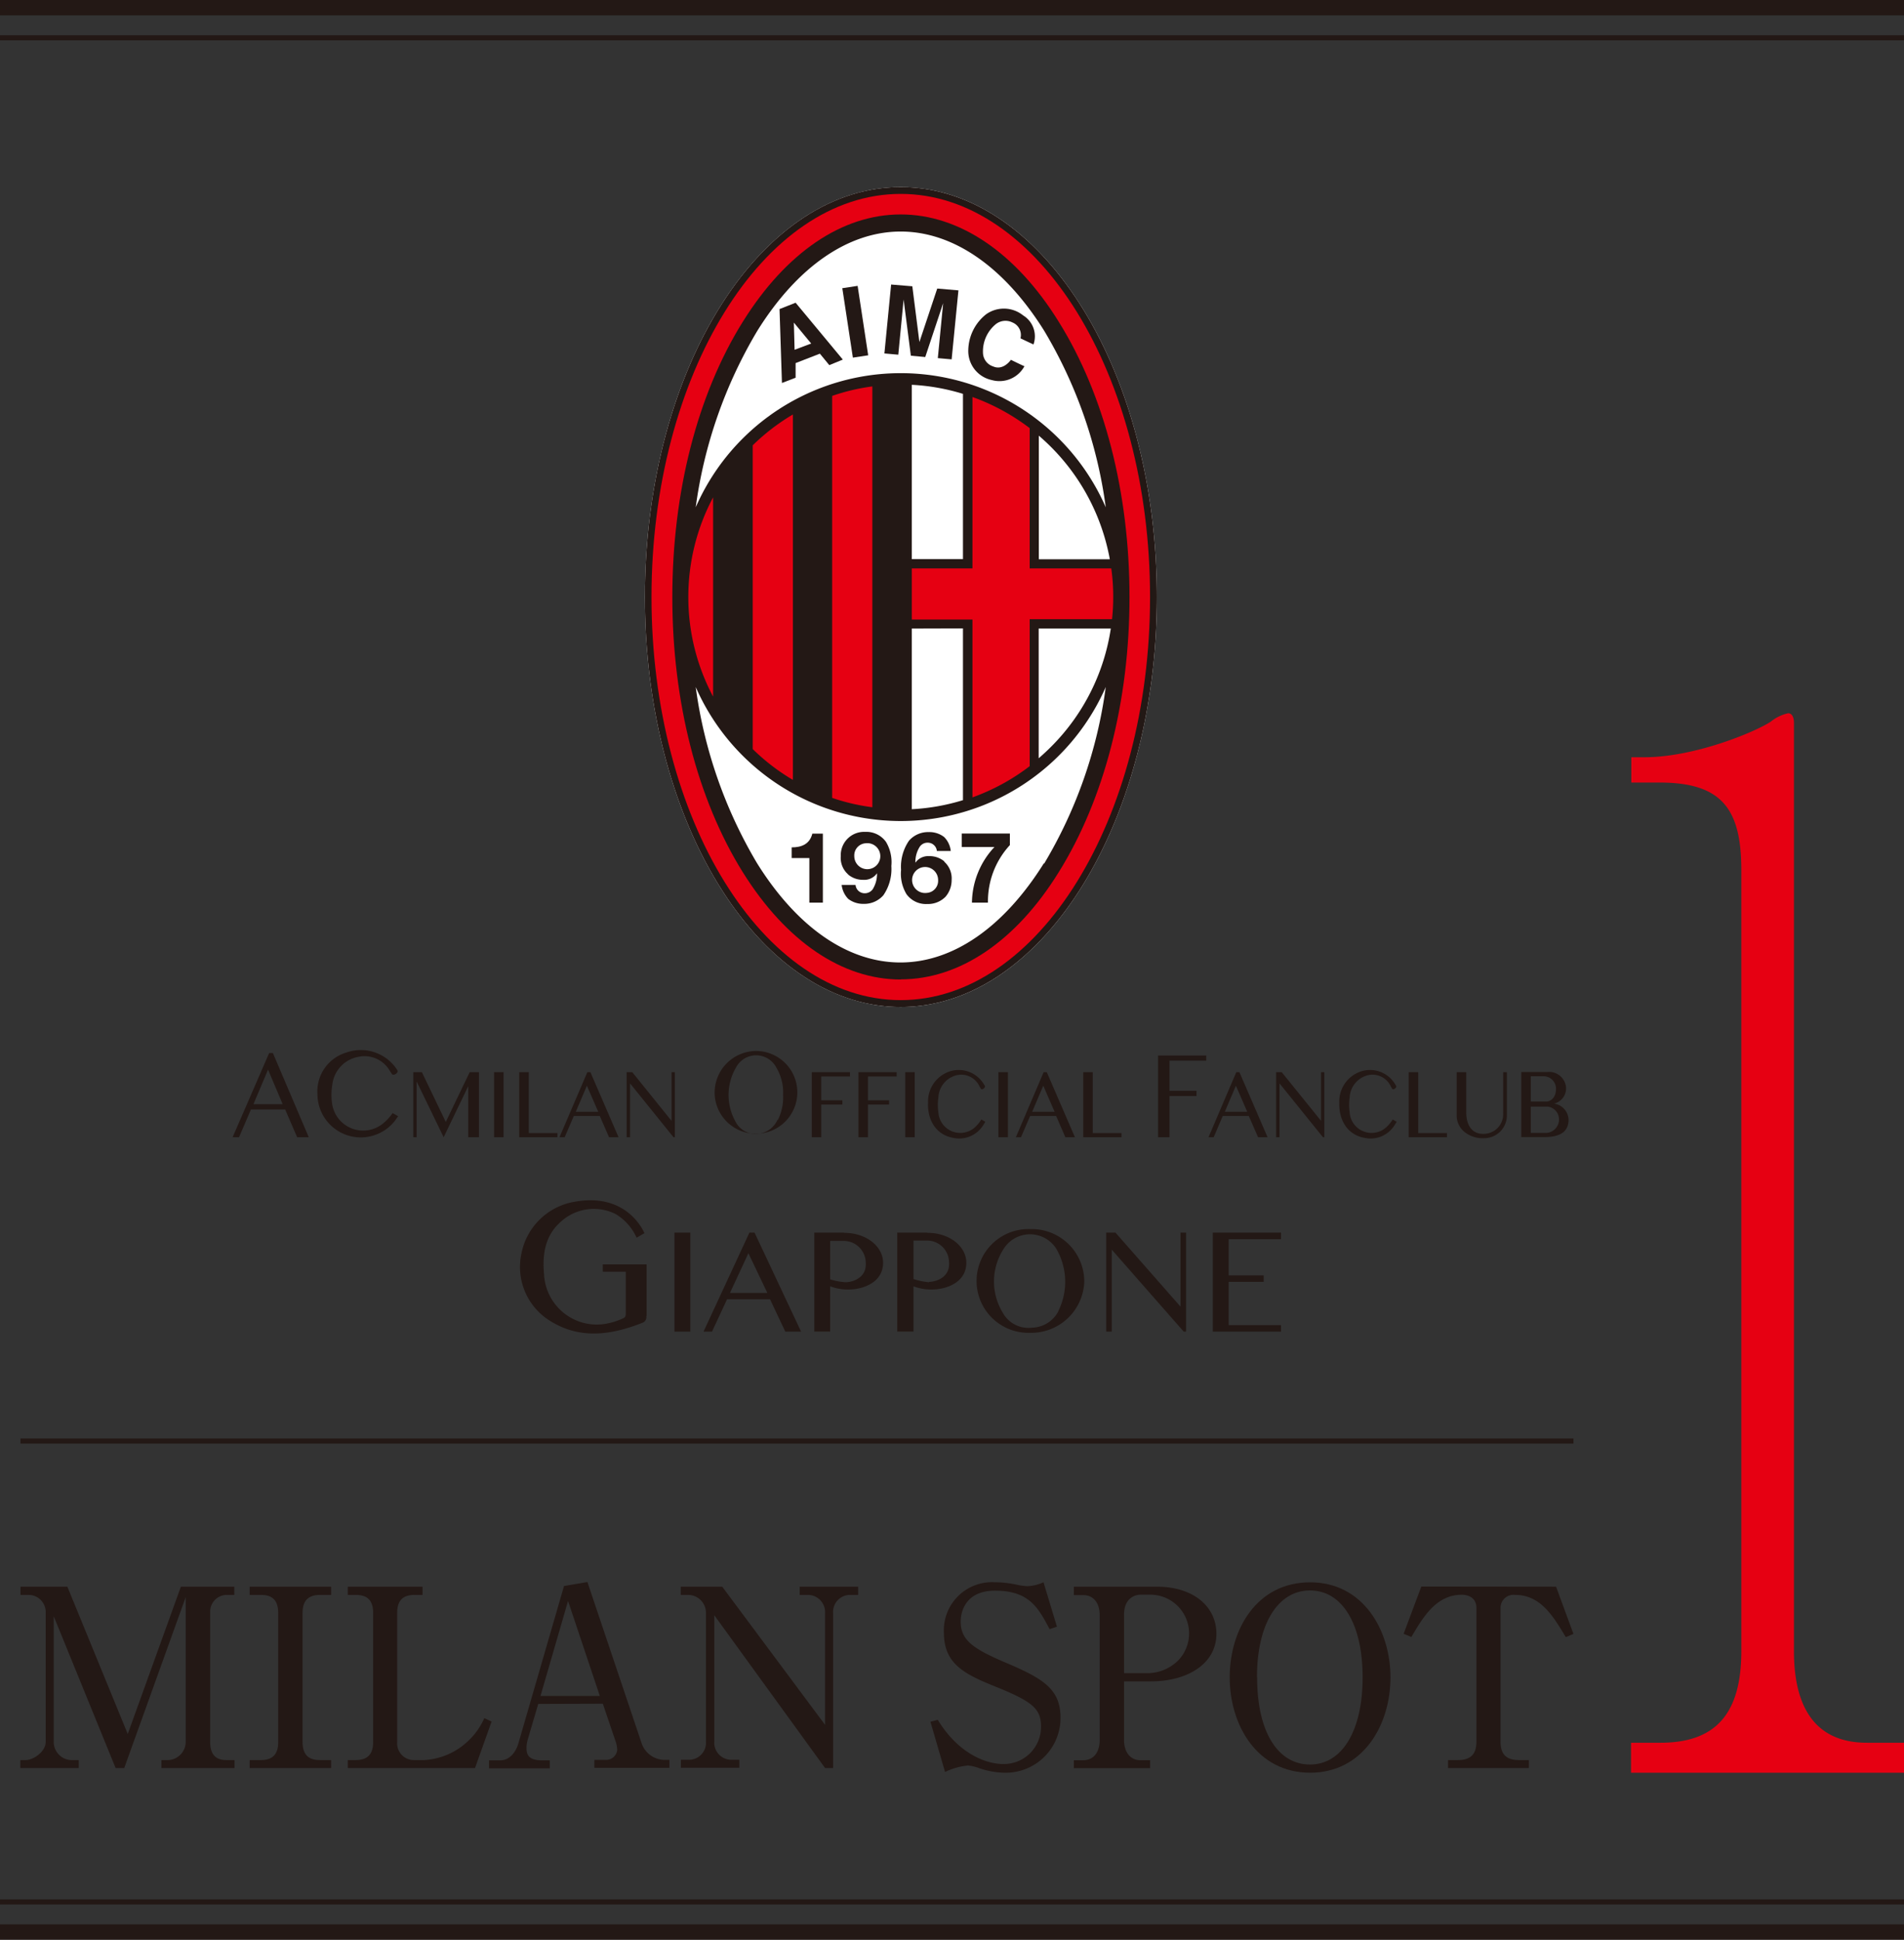 <svg xmlns="http://www.w3.org/2000/svg" viewBox="0 0 260.54 265.4"><rect x="0" y="0" width="260.54" height="265.4" fill="#333333" stroke="none"/><defs><style>.ac522095-b84a-4863-89d9-d1093f1540cb,.ed8fb3fb-3146-43b8-902a-8dde4ac0e4dc{fill:#231815;}.ac522095-b84a-4863-89d9-d1093f1540cb{fill-rule:evenodd;}.e7c969ed-1be9-443e-a4c9-edd18f9b3659{fill:#fff;}.e61665af-1e9f-4abc-988c-83cb0622f1d3{fill:#e60012;}.ada87d43-4a9c-49f3-9b62-44269848ce06,.afc2fdaf-80b4-4991-af97-cf91c2b203cc{fill:none;stroke:#231815;stroke-miterlimit:10;}.ada87d43-4a9c-49f3-9b62-44269848ce06{stroke-width:0.7px;}.afc2fdaf-80b4-4991-af97-cf91c2b203cc{stroke-width:2.1px;}</style></defs><g id="ad1f876f-0cfe-4140-ab3c-4389caa4faab" data-name="レイヤー 2"><g id="f69c5f23-db6c-4f13-926c-4c61e2c33ffc" data-name="レイヤー 1"><path class="ed8fb3fb-3146-43b8-902a-8dde4ac0e4dc" d="M103.25,168.65h-.7L96.27,182.2h1.16l2.06-4.43h5.88l2.09,4.43h2.16Zm-3.36,8.25,2.52-5.43L105,176.9Z"/><polygon class="ed8fb3fb-3146-43b8-902a-8dde4ac0e4dc" points="152.13 182.2 151.37 182.2 151.37 168.65 152.64 168.65 161.54 178.78 161.54 168.65 162.3 168.65 162.3 182.2 161.98 182.2 152.13 170.98 152.13 182.2"/><polygon class="ed8fb3fb-3146-43b8-902a-8dde4ac0e4dc" points="175.29 169.55 175.29 169.55 175.29 168.65 165.96 168.65 165.96 182.2 175.29 182.2 175.29 181.31 168.13 181.31 168.13 175.39 172.92 175.39 172.92 174.5 168.13 174.5 168.13 169.55 175.29 169.55"/><rect class="ed8fb3fb-3146-43b8-902a-8dde4ac0e4dc" x="92.29" y="168.65" width="2.17" height="13.55"/><path class="ed8fb3fb-3146-43b8-902a-8dde4ac0e4dc" d="M141,168.17a7.1,7.1,0,1,0,0,14.19,7.26,7.26,0,0,0,7.37-7,7.18,7.18,0,0,0-7.34-7.19m3.81,11.22a4.19,4.19,0,0,1-3.64,2.27,4,4,0,0,1-4-2.08,8.19,8.19,0,0,1,.16-8.74,4.26,4.26,0,0,1,7.17,0,9,9,0,0,1,.27,8.58"/><path class="ed8fb3fb-3146-43b8-902a-8dde4ac0e4dc" d="M126.85,168.65h-4.07v13.54H125V176a7,7,0,0,0,3.35.38c1.21-.14,3.88-.91,3.88-3.61,0-2.2-2.25-4.09-5.33-4.09m.25,6.76A9,9,0,0,1,125,175v-5.26h1.93a3,3,0,0,1,2.93,2.86c.23,2.37-2.08,2.79-2.71,2.79"/><path class="ed8fb3fb-3146-43b8-902a-8dde4ac0e4dc" d="M115.49,168.65h-4.06v13.54h2.17V176a7,7,0,0,0,3.35.38c1.21-.14,3.89-.91,3.89-3.61,0-2.2-2.26-4.09-5.35-4.09m.26,6.76a8.91,8.91,0,0,1-2.15-.39v-5.26h1.93a3,3,0,0,1,2.93,2.86c.23,2.37-2.08,2.79-2.71,2.79"/><path class="ed8fb3fb-3146-43b8-902a-8dde4ac0e4dc" d="M88.48,180V173h-6v1h3.15v5.7c0,.43-.09.56-.42.7a9.27,9.27,0,0,1-2.76.79,7.23,7.23,0,0,1-8-6.78c-.26-2.74.11-5.37,2.34-7.29a6.68,6.68,0,0,1,7.47-1,7.22,7.22,0,0,1,2.85,3.23l1.07-.62s-2.21-5.61-9.49-4.31a8.91,8.91,0,0,0-7.34,7.1,8.66,8.66,0,0,0,3.91,9.2c4.15,2.61,8.46,1.93,12.73.24a.83.83,0,0,0,.45-.87"/><rect class="ed8fb3fb-3146-43b8-902a-8dde4ac0e4dc" x="67.61" y="146.7" width="1.3" height="8.9"/><rect class="ed8fb3fb-3146-43b8-902a-8dde4ac0e4dc" x="123.87" y="146.7" width="1.3" height="8.9"/><rect class="ed8fb3fb-3146-43b8-902a-8dde4ac0e4dc" x="136.62" y="146.7" width="1.3" height="8.9"/><polygon class="ed8fb3fb-3146-43b8-902a-8dde4ac0e4dc" points="72.36 155.03 72.36 146.7 71.05 146.7 71.05 155.6 76.28 155.6 76.28 155.03 72.36 155.03"/><polygon class="ed8fb3fb-3146-43b8-902a-8dde4ac0e4dc" points="149.53 155.03 149.53 146.7 148.23 146.7 148.23 155.6 153.46 155.6 153.46 155.03 149.53 155.03"/><polygon class="ed8fb3fb-3146-43b8-902a-8dde4ac0e4dc" points="194.07 155.03 194.07 146.7 192.76 146.7 192.76 155.6 198 155.6 198 155.03 194.07 155.03"/><polygon class="ed8fb3fb-3146-43b8-902a-8dde4ac0e4dc" points="122.7 147.29 122.7 146.7 117.47 146.7 117.47 155.6 118.77 155.6 118.77 151.13 121.66 151.13 121.66 150.55 118.77 150.55 118.77 147.29 122.7 147.29"/><polygon class="ed8fb3fb-3146-43b8-902a-8dde4ac0e4dc" points="116.31 147.29 116.31 146.7 111.08 146.7 111.08 155.6 112.38 155.6 112.38 151.13 115.27 151.13 115.27 150.55 112.38 150.55 112.38 147.29 116.31 147.29"/><polygon class="ed8fb3fb-3146-43b8-902a-8dde4ac0e4dc" points="56.55 155.6 57.01 155.6 57.01 147.97 60.71 155.6 64.07 148.62 64.07 155.6 65.54 155.6 65.54 146.7 64.27 146.7 61 153.51 57.73 146.7 56.55 146.7 56.55 155.6"/><path class="ed8fb3fb-3146-43b8-902a-8dde4ac0e4dc" d="M80.79,146.7h-.42l-3.81,8.9h.71l1.25-2.91h3.55l1.27,2.91h1.3Zm-2,5.42,1.52-3.57,1.55,3.57Z"/><path class="ed8fb3fb-3146-43b8-902a-8dde4ac0e4dc" d="M143.24,146.7h-.43l-3.8,8.9h.7l1.25-2.91h3.56l1.26,2.91h1.31Zm-2,5.42,1.52-3.57,1.55,3.57Z"/><polygon class="ed8fb3fb-3146-43b8-902a-8dde4ac0e4dc" points="86.22 155.6 85.75 155.6 85.75 146.7 86.52 146.7 91.89 153.36 91.89 146.7 92.35 146.7 92.35 155.6 92.16 155.6 86.22 148.24 86.22 155.6"/><path class="ed8fb3fb-3146-43b8-902a-8dde4ac0e4dc" d="M169.6,146.7h-.43l-3.8,8.9h.71l1.24-2.91h3.56l1.27,2.91h1.3Zm-2,5.42,1.52-3.57,1.55,3.57Z"/><polygon class="ed8fb3fb-3146-43b8-902a-8dde4ac0e4dc" points="175.09 155.6 174.62 155.6 174.62 146.7 175.39 146.7 180.77 153.36 180.77 146.7 181.22 146.7 181.22 155.6 181.03 155.6 175.09 148.24 175.09 155.6"/><path class="ed8fb3fb-3146-43b8-902a-8dde4ac0e4dc" d="M37.34,144.08h-.51l-5,11.52h.88l1.63-3.8h4.68l1.64,3.8h1.59Zm-2.66,7,2-4.73,2,4.73Z"/><polygon class="ed8fb3fb-3146-43b8-902a-8dde4ac0e4dc" points="165.06 144.42 165.06 145.12 160.03 145.12 160.03 149.25 163.73 149.25 163.73 149.96 160.03 149.96 160.03 155.6 158.47 155.6 158.47 144.42 165.06 144.42"/><path class="ac522095-b84a-4863-89d9-d1093f1540cb" d="M43.43,149.57a5.55,5.55,0,0,1,4-5.57,5.91,5.91,0,0,1,6.75,2.14,2.2,2.2,0,0,1,.2.31c.21.31-.55.83-.76.49a3.17,3.17,0,0,0-.22-.32,4,4,0,0,0-4.45-2,4.36,4.36,0,0,0-3.48,3.83,8,8,0,0,0,0,2.71,4.29,4.29,0,0,0,7,2.51,6.76,6.76,0,0,0,1.25-1.37l.76.42-.45.64a5.93,5.93,0,0,1-10.59-3.76"/><path class="ac522095-b84a-4863-89d9-d1093f1540cb" d="M127,151a4.33,4.33,0,0,1,2.8-4.35,4,4,0,0,1,4.81,1.67c.08.11.1.17.15.24.14.25-.4.65-.55.39a2.72,2.72,0,0,0-.15-.25,2.76,2.76,0,0,0-3.18-1.58,3.29,3.29,0,0,0-2.47,3,7.18,7.18,0,0,0,0,2.12,3,3,0,0,0,5,2,5.26,5.26,0,0,0,.88-1.07l.54.32-.32.51a3.86,3.86,0,0,1-3.95,1.71c-2.24-.34-3.58-2.14-3.58-4.64"/><path class="ac522095-b84a-4863-89d9-d1093f1540cb" d="M183.27,151a4.34,4.34,0,0,1,2.81-4.35,4,4,0,0,1,4.81,1.67c.08.11.1.17.15.24.15.25-.4.65-.55.39a2.72,2.72,0,0,0-.15-.25,2.76,2.76,0,0,0-3.18-1.58,3.29,3.29,0,0,0-2.47,3,7.18,7.18,0,0,0,0,2.12,3,3,0,0,0,5,2,5.11,5.11,0,0,0,.89-1.07l.54.32-.32.51a3.85,3.85,0,0,1-3.95,1.71c-2.24-.34-3.58-2.14-3.59-4.64"/><path class="ed8fb3fb-3146-43b8-902a-8dde4ac0e4dc" d="M103.46,143.8a5.71,5.71,0,0,0-5.67,5.89,5.66,5.66,0,1,0,5.67-5.89m2.93,9.42a3.25,3.25,0,0,1-2.79,1.92,3.08,3.08,0,0,1-3-1.76,7.45,7.45,0,0,1,.12-7.33,3.11,3.11,0,0,1,5.5,0,6.7,6.7,0,0,1,.94,3.78,6.84,6.84,0,0,1-.73,3.42"/><path class="ed8fb3fb-3146-43b8-902a-8dde4ac0e4dc" d="M212.65,151a2.13,2.13,0,0,0,1.64-2.24,2.31,2.31,0,0,0-2.56-2.08h-3.56v8.9h3.2c1.95,0,3.27-.63,3.27-2.38a2.3,2.3,0,0,0-2-2.2m-3.17-3.74h1.85a1.7,1.7,0,0,1,1.6,1.72c0,1.24-.78,1.74-1.31,1.74h-2.14Zm2.13,7.75h-2.13v-3.6h2.28a1.75,1.75,0,0,1,1.58,1.71,1.84,1.84,0,0,1-1.73,1.89"/><path class="ed8fb3fb-3146-43b8-902a-8dde4ac0e4dc" d="M205.68,152.2a2.68,2.68,0,0,1-2.73,2.94c-1.49,0-2.3-1.11-2.31-2.94,0-1.3,0-4.33,0-5.5h-1.31v6a2.89,2.89,0,0,0,1,2.12,3.9,3.9,0,0,0,2.69.91,3.11,3.11,0,0,0,3.18-3.13c0-.86,0-1.7,0-2.56V146.7h-.51c0,1.37,0,4.27,0,5.5"/><path class="e7c969ed-1be9-443e-a4c9-edd18f9b3659" d="M123.25,25.6c-19.34,0-35,25.11-35,56.09s15.7,56.09,35,56.09,35.05-25.12,35.05-56.09S142.62,25.6,123.25,25.6"/><path class="ed8fb3fb-3146-43b8-902a-8dde4ac0e4dc" d="M123.25,25.6c-19.34,0-35,25.11-35,56.09s15.7,56.09,35,56.09,35.05-25.12,35.05-56.09S142.62,25.6,123.25,25.6M152,86a28.93,28.93,0,0,1-8,16c-.6.61-1.23,1.2-1.87,1.75V86Zm-.14-9.48h-9.71V59.61a29.1,29.1,0,0,1,9.59,16.27c.05.2.08.42.12.62M103.64,45.25c5.46-8.75,12.44-13.57,19.61-13.57s14.16,4.82,19.63,13.57a63.42,63.42,0,0,1,8.43,24.16,30.62,30.62,0,0,0-56.11,0,63.76,63.76,0,0,1,8.44-24.16M124.77,76.5V52.65a28.69,28.69,0,0,1,7,1.24V76.5Zm7,9.48v23.5a28.69,28.69,0,0,1-7,1.24V86Zm11.07,32.14c-5.47,8.75-12.44,13.57-19.63,13.57s-14.15-4.82-19.61-13.57A63.76,63.76,0,0,1,95.2,94a30.63,30.63,0,0,0,56.11,0,63.42,63.42,0,0,1-8.43,24.16"/><rect class="ed8fb3fb-3146-43b8-902a-8dde4ac0e4dc" x="115.97" y="39.23" width="2.12" height="9.61" transform="translate(-5.29 18.09) rotate(-8.65)"/><path class="ac522095-b84a-4863-89d9-d1093f1540cb" d="M141.41,47.12c-.36-.15-1.77-.83-1.77-.83a1.85,1.85,0,0,0-1.1-2.17,2.14,2.14,0,0,0-2.26.22,4.82,4.82,0,0,0-1.77,3.95,2,2,0,0,0,1.4,1.85c1.4.61,2.42-.91,2.42-.91s1.42.7,1.85.88A3.88,3.88,0,0,1,135.71,52a4.06,4.06,0,0,1-3.21-4.15A6.4,6.4,0,0,1,134.94,43a4.2,4.2,0,0,1,5.07.16,3.35,3.35,0,0,1,1.4,4"/><path class="ed8fb3fb-3146-43b8-902a-8dde4ac0e4dc" d="M108.87,41.42l-2.2.87L107,52.4l1.87-.72,0-2,3.32-1.29,1.29,1.57,1.85-.76Zm-.14,6.44-.1-3.72L111,47Z"/><polygon class="ed8fb3fb-3146-43b8-902a-8dde4ac0e4dc" points="121.94 38.93 124.84 39.17 125.81 46.8 128.25 39.48 131.15 39.73 130.22 49.17 128.33 49 129.06 41.48 126.61 48.85 124.64 48.67 123.65 40.98 122.92 48.53 121.02 48.36 121.94 38.93"/><path class="ac522095-b84a-4863-89d9-d1093f1540cb" d="M111.16,114.06h1.44v9.44h-1.85v-6.1h-2.42v-1.46c1.32,0,2.46-.41,2.83-1.88"/><path class="ed8fb3fb-3146-43b8-902a-8dde4ac0e4dc" d="M138.19,115.63a11.32,11.32,0,0,0-3,7.87H133a11.29,11.29,0,0,1,3.08-7.61H131.6v-1.84h6.59Z"/><path class="ed8fb3fb-3146-43b8-902a-8dde4ac0e4dc" d="M116.06,119.66a3.14,3.14,0,0,0,2.07.72,2.11,2.11,0,0,0,1.88-.9,4,4,0,0,1-.59,2.19,1.33,1.33,0,0,1-1.07.55,1.25,1.25,0,0,1-1.28-1.14h-1.9a3.3,3.3,0,0,0,.9,1.91,3.35,3.35,0,0,0,2.1.68,3.46,3.46,0,0,0,2.71-1.18,6.32,6.32,0,0,0,1.09-4,5.38,5.38,0,0,0-.74-3.31,3.3,3.3,0,0,0-2.85-1.36,3.19,3.19,0,0,0-3.33,3.32,3,3,0,0,0,1,2.49m2.4-4.25a1.78,1.78,0,1,1-1.55,1.76,1.66,1.66,0,0,1,1.55-1.76"/><path class="ed8fb3fb-3146-43b8-902a-8dde4ac0e4dc" d="M129.21,117.85a3.14,3.14,0,0,0-2.07-.71,2.13,2.13,0,0,0-1.88.9,3.87,3.87,0,0,1,.6-2.19,1.28,1.28,0,0,1,1.06-.55,1.25,1.25,0,0,1,1.28,1.14h1.9a3.18,3.18,0,0,0-.9-1.91,3.29,3.29,0,0,0-2.1-.68,3.47,3.47,0,0,0-2.71,1.17,6.3,6.3,0,0,0-1.09,4,5.41,5.41,0,0,0,.74,3.32,3.29,3.29,0,0,0,2.85,1.35,3.35,3.35,0,0,0,2.5-1,3.49,3.49,0,0,0,.83-2.29,3.06,3.06,0,0,0-1-2.49m-2.39,4.26a1.78,1.78,0,1,1,1.54-1.76,1.66,1.66,0,0,1-1.54,1.76"/><path class="e61665af-1e9f-4abc-988c-83cb0622f1d3" d="M113.87,54.17v55a28,28,0,0,0,5.5,1.28V52.87a28.07,28.07,0,0,0-5.5,1.3"/><path class="e61665af-1e9f-4abc-988c-83cb0622f1d3" d="M103,60.88v41.61a28.6,28.6,0,0,0,5.5,4.22v-50a28.6,28.6,0,0,0-5.5,4.22"/><path class="e61665af-1e9f-4abc-988c-83cb0622f1d3" d="M94.19,81.69a28.93,28.93,0,0,0,3.39,13.62V68.05a29,29,0,0,0-3.39,13.64"/><path class="e61665af-1e9f-4abc-988c-83cb0622f1d3" d="M152.07,77.77H140.9V58.58a29.13,29.13,0,0,0-7.83-4.26V77.77h-8.3v7h8.3v24.33a28.89,28.89,0,0,0,7.83-4.27V84.72h11.27a27.69,27.69,0,0,0,.16-3,28.06,28.06,0,0,0-.26-3.92"/><path class="e61665af-1e9f-4abc-988c-83cb0622f1d3" d="M123.25,26.53c-18.8,0-34.1,24.74-34.1,55.16s15.3,55.15,34.1,55.15,34.12-24.74,34.12-55.15-15.3-55.16-34.12-55.16m0,107.49c-8,0-15.68-5.21-21.59-14.65C95.41,109.35,92,96,92,81.69S95.41,54,101.66,44c5.91-9.46,13.58-14.66,21.59-14.66S139,34.55,144.86,44c6.25,10,9.7,23.38,9.7,37.68s-3.45,27.66-9.7,37.68C139,128.81,131.28,134,123.25,134"/><path class="ed8fb3fb-3146-43b8-902a-8dde4ac0e4dc" d="M17,241.91H15.82L7.35,221.14v17.2A2.49,2.49,0,0,0,10,240.82h.78v1.09h-8v-1.09h.75c1,0,2.72-1.12,2.72-2.48V220.43a2.35,2.35,0,0,0-2.38-2.21H2.8V217.1H9.22l8.26,20.15,7.27-20.15h7.31v1.12H31a2.29,2.29,0,0,0-2.24,2.21v17.91c0,1.7.75,2.48,2.21,2.48h1.12v1.09h-10v-1.09h.94a2.5,2.5,0,0,0,2.38-2.48V218.53Z"/><path class="ed8fb3fb-3146-43b8-902a-8dde4ac0e4dc" d="M34.16,240.82h1.57c1.93,0,2.34-1.22,2.34-2.48V220.7c0-2-1.08-2.48-2.34-2.48H34.16V217.1H45.31v1.12H43.78c-1.94,0-2.38,1.19-2.38,2.48v17.64c0,2,1.09,2.48,2.38,2.48h1.53v1.09H34.16Z"/><path class="ed8fb3fb-3146-43b8-902a-8dde4ac0e4dc" d="M47.59,240.82h1.08c1.74,0,2.39-.92,2.39-2.48V220.7c0-1.77-.82-2.48-2.39-2.48H47.59V217.1H57.82v1.12H56.73c-1.63,0-2.38.78-2.38,2.48v17.64a2.29,2.29,0,0,0,2.38,2.48H58A9.46,9.46,0,0,0,64.27,238a9.37,9.37,0,0,0,2-2.92l1,.47L65,241.91H47.59Z"/><path class="ed8fb3fb-3146-43b8-902a-8dde4ac0e4dc" d="M73.65,233.14,72.22,238a4,4,0,0,0-.17,1.23c0,.95.38,1.63,2.18,1.63h1v1.09H66.92v-1.09h1.5c1.7,0,2.37-1.8,2.51-2.31L77.18,217l3.2-.54,7.44,22.12a3.35,3.35,0,0,0,3,2.21h.78v1.09H81.33v-1.09H83a1.51,1.51,0,0,0,1.46-1.39,3.93,3.93,0,0,0-.24-1.19l-1.73-5.1Zm8.43-1.09-4.35-13-3.77,13Z"/><path class="ed8fb3fb-3146-43b8-902a-8dde4ac0e4dc" d="M98.83,217.1,112.9,236V220.7a2.36,2.36,0,0,0-2.32-2.48h-1.15V217.1h8v1.12h-1.09A2.33,2.33,0,0,0,114,220.7v21.21H112.9L97.74,221v17.3a2.34,2.34,0,0,0,2.34,2.48h1.09v1.09h-8v-1.09h1.09a2.32,2.32,0,0,0,2.34-2.48V220.7a2.45,2.45,0,0,0-2.45-2.48h-1V217.1Z"/><path class="ed8fb3fb-3146-43b8-902a-8dde4ac0e4dc" d="M144.63,222.57l-1,.34c-1.54-2.89-2.76-5.27-7.48-5.27-3.84,0-4.69,2.65-4.69,4.22,0,2.54,1.63,3.7,6.18,5.64,5.1,2.17,7.48,3.6,7.48,7.54a7.5,7.5,0,0,1-7.71,7.51,11.41,11.41,0,0,1-3.3-.58,6.79,6.79,0,0,0-1.63-.41,9.23,9.23,0,0,0-3.16.89l-2-6.87,1-.27c2.88,4.73,6.72,6.05,8.93,6.05a5.08,5.08,0,0,0,5.2-5.13c0-2.41-1.15-3.4-6.08-5.4-4.35-1.74-7.21-3.13-7.21-7.44a6.59,6.59,0,0,1,6.94-6.9,14.77,14.77,0,0,1,3.19.37,8.14,8.14,0,0,0,1.29.17,5.79,5.79,0,0,0,2.21-.54Z"/><path class="ed8fb3fb-3146-43b8-902a-8dde4ac0e4dc" d="M146.94,217.1h11.42c4.73,0,8.09,2.55,8.09,6.46,0,4.07-3.95,6.49-8.94,6.49h-3.7v8c0,1.8.95,2.79,2.24,2.79h1.33v1.09H146.94v-1.09h1.3c1.39,0,2.24-1.06,2.24-2.79V221c0-1.76-.92-2.75-2.24-2.75h-1.3Zm6.87,11.83h3.26a6,6,0,0,0,4.15-1.74,5.31,5.31,0,0,0-3.94-9h-1.23c-.61,0-2.24.37-2.24,2.75Z"/><path class="ed8fb3fb-3146-43b8-902a-8dde4ac0e4dc" d="M190.27,229.5c0,6.56-3.77,13.05-11,13.05s-11-6.49-11-13.05,3.71-13,11-13S190.27,223.08,190.27,229.5Zm-18.25,0c0,7.51,2.86,11.93,7.24,11.93s7.2-4.59,7.2-11.93-2.82-11.89-7.2-11.89S172,222.16,172,229.5Z"/><path class="ed8fb3fb-3146-43b8-902a-8dde4ac0e4dc" d="M212.93,217.1l2.38,6.46-1.05.44c-1.7-2.83-3.43-5.78-6.93-5.78a1.78,1.78,0,0,0-2,1.8v18.25c0,1.77.78,2.55,2.55,2.55h1.33v1.09H198.15v-1.09h1.33c1.76,0,2.55-.78,2.55-2.55V220c0-1.22-.89-1.8-2-1.8-3.47,0-5.27,3-6.9,5.78l-1.06-.44,2.42-6.46Z"/><path class="e61665af-1e9f-4abc-988c-83cb0622f1d3" d="M223.19,242.55v-4.1h4c7.47,0,11.09-3.84,11.09-12.55V119.07c0-8.32-2.6-12-11.2-12h-3.85v-3.46H225c6.9,0,15.17-3.46,17.31-4.87a5.75,5.75,0,0,1,2.38-1.15c.57,0,.79.64.79,1.28V225.9c0,7.3,2.61,12.55,10,12.55h5.1v4.1Z"/><line class="ada87d43-4a9c-49f3-9b62-44269848ce06" x1="2.8" y1="197.17" x2="215.31" y2="197.17"/><line class="ada87d43-4a9c-49f3-9b62-44269848ce06" y1="260.23" x2="260.54" y2="260.23"/><line class="afc2fdaf-80b4-4991-af97-cf91c2b203cc" y1="264.35" x2="260.54" y2="264.35"/><line class="ada87d43-4a9c-49f3-9b62-44269848ce06" x1="260.54" y1="5.17" y2="5.17"/><line class="afc2fdaf-80b4-4991-af97-cf91c2b203cc" x1="260.54" y1="1.05" y2="1.05"/></g></g></svg>